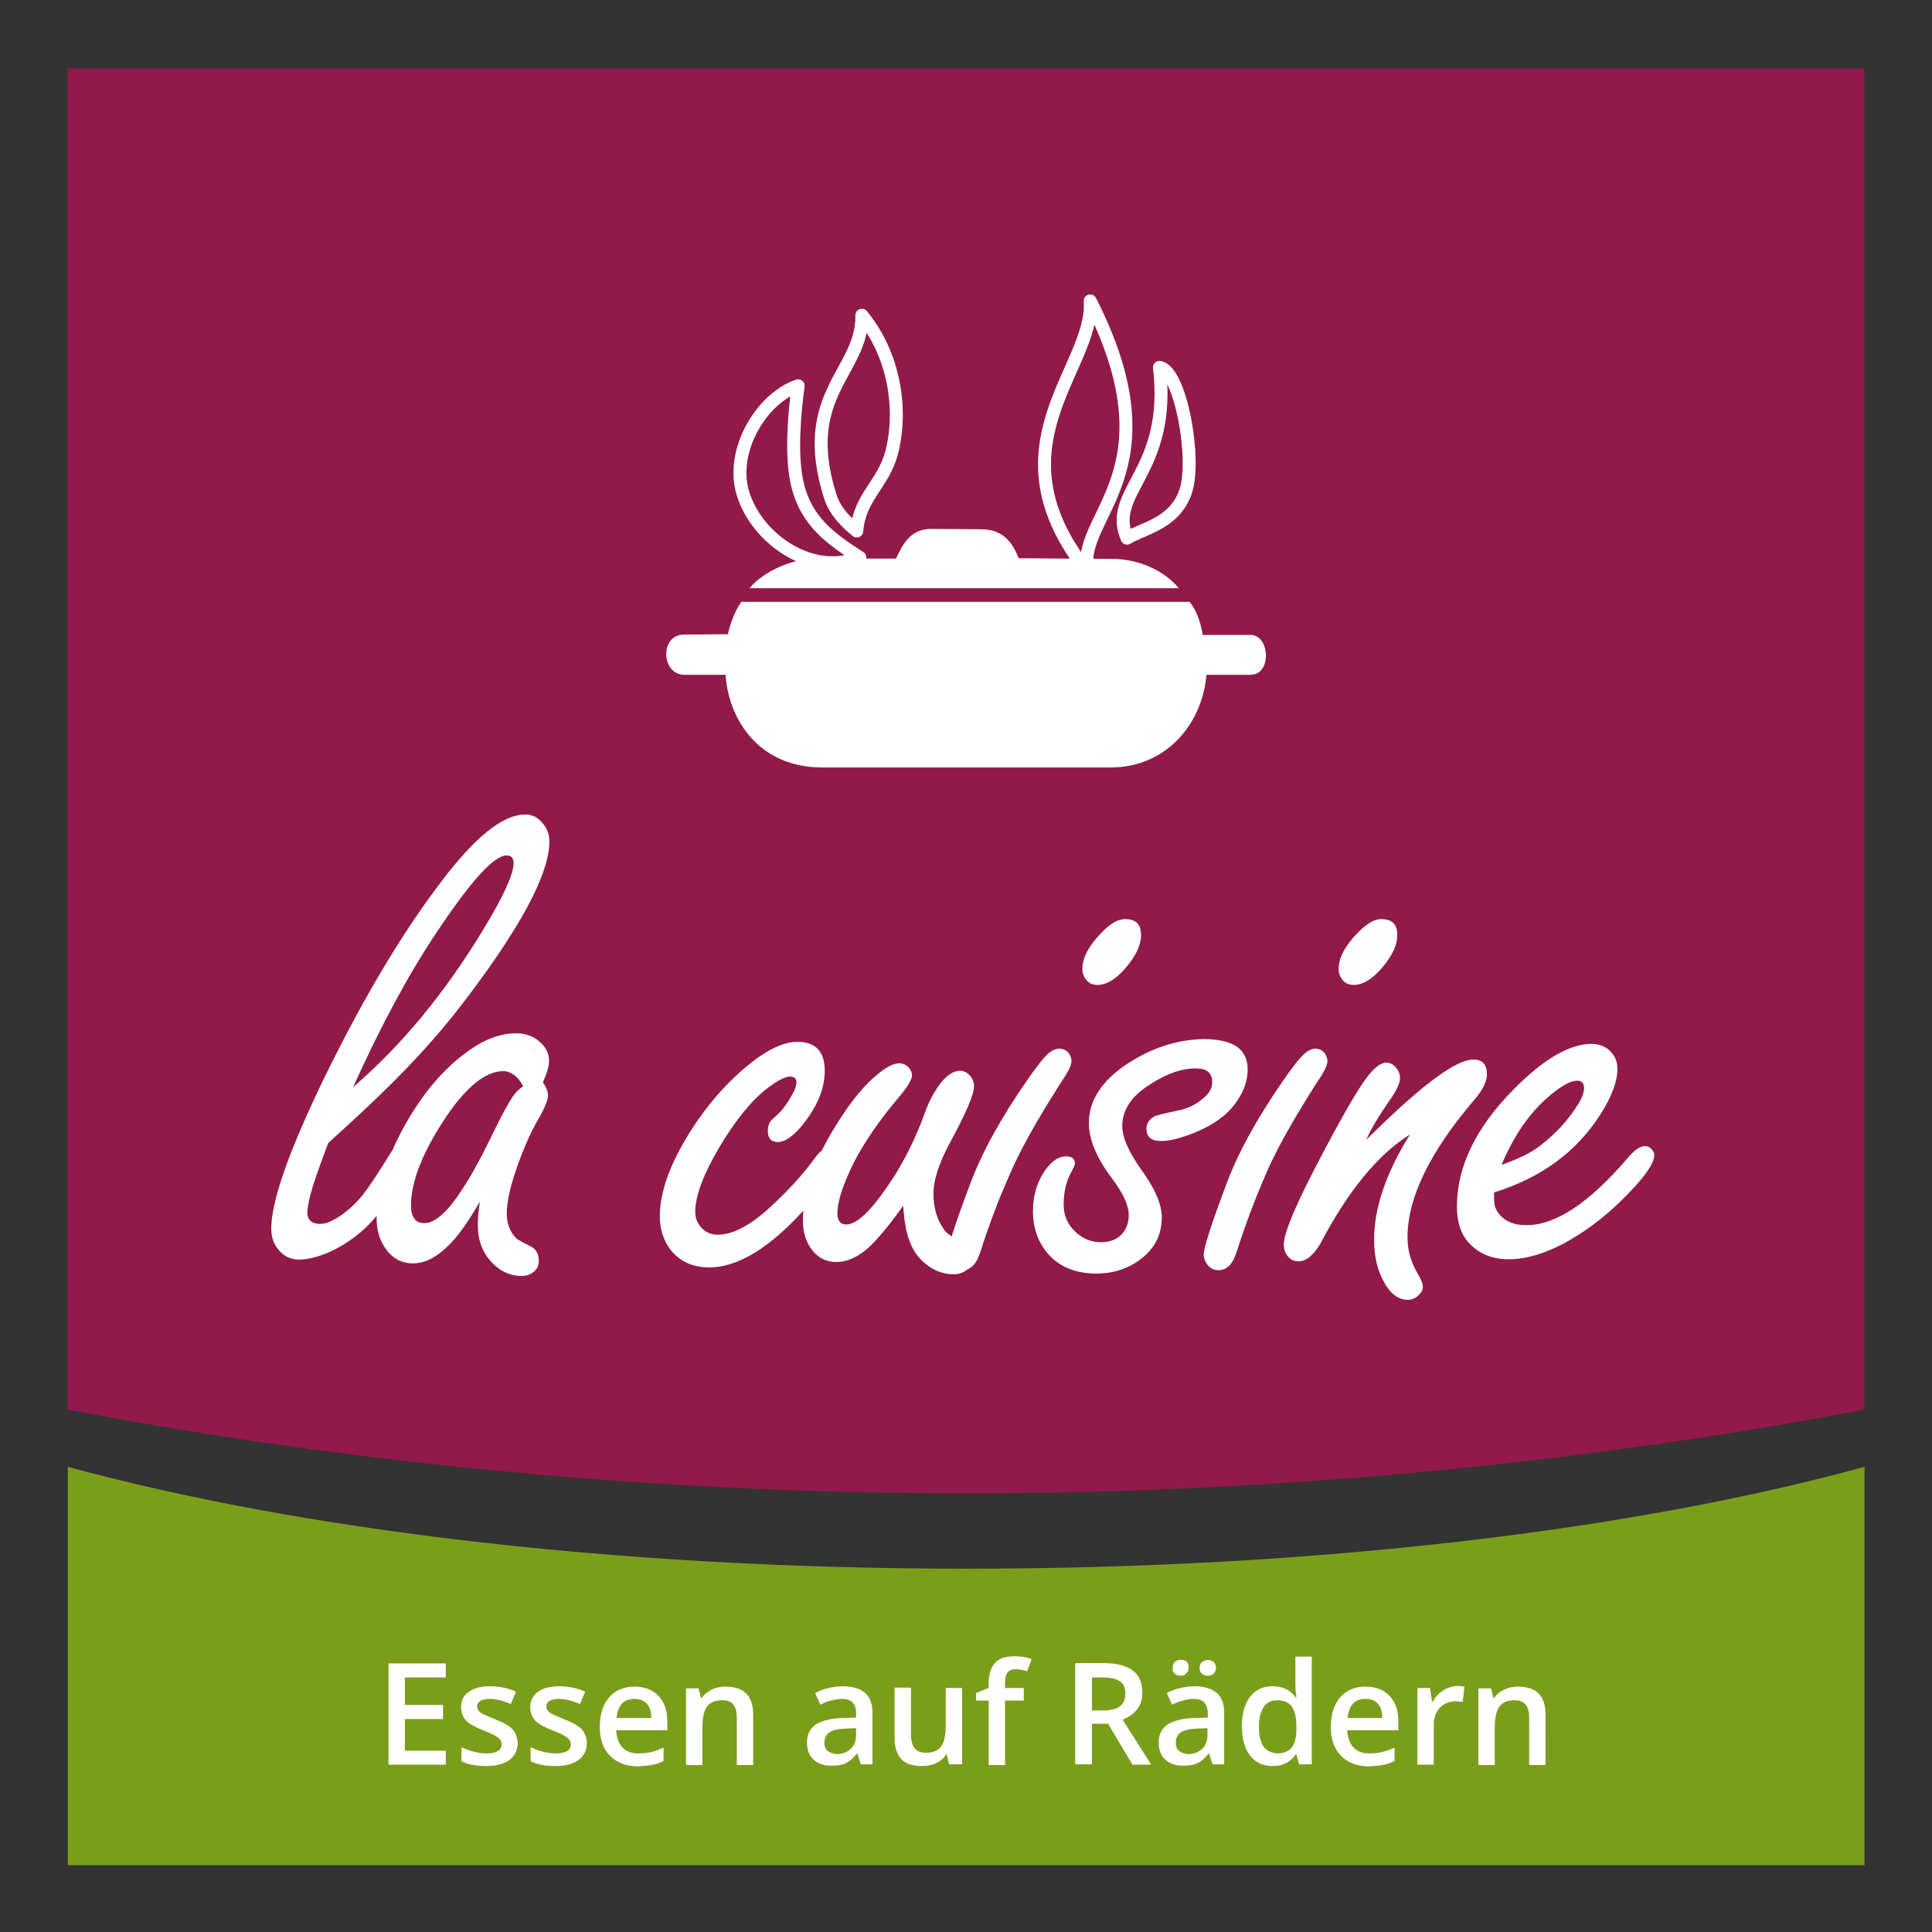 <?xml version="1.0" encoding="UTF-8"?>
<!-- Generator: Adobe Illustrator 21.1.0, SVG Export Plug-In . SVG Version: 6.00 Build 0)  -->
<svg xmlns="http://www.w3.org/2000/svg" xmlns:xlink="http://www.w3.org/1999/xlink" version="1.1" id="Ebene_1" x="0px" y="0px" viewBox="0 0 566.9 566.9" style="enable-background:new 0 0 566.9 566.9;" xml:space="preserve">
<rect x="0" y="0" width="566.9" height="566.9" fill="#333333" stroke="none"/>
<style type="text/css">
	.st0{clip-path:url(#SVGID_2_);fill:#911A48;}
	.st1{clip-path:url(#SVGID_2_);fill:#7A9E1A;}
	.st2{clip-path:url(#SVGID_2_);fill:#FFFFFF;}
	.st3{clip-path:url(#SVGID_2_);fill:none;stroke:#FFFFFF;stroke-width:3.802;stroke-linejoin:round;stroke-miterlimit:22.926;}
	.st4{clip-path:url(#SVGID_2_);fill:none;stroke:#FFFFFF;stroke-width:3.803;stroke-linejoin:round;stroke-miterlimit:22.926;}
</style>
<g>
	<defs>
		<rect id="SVGID_1_" width="566.9" height="566.9"></rect>
	</defs>
	<clipPath id="SVGID_2_">
		<use xlink:href="#SVGID_1_" style="overflow:visible;"></use>
	</clipPath>
	<path class="st0" d="M547.1,20.1H19.8v393.5c74.6,14.3,165.5,24.6,263.6,24.6c98.1,0,189-10.3,263.6-24.6V20.1z"></path>
	<path class="st1" d="M547.1,547.4V430.4c-67.4,18.5-160.6,29.9-263.6,29.9c-103,0-196.2-11.5-263.6-29.9v116.9H547.1z"></path>
	<path class="st2" d="M455.2,321.1c3.3-2.7,5.8-4,7.6-4c1.3,0,2,0.7,2,2.1c0,1.3-0.5,2.8-1.5,4.4c-2.8,4.7-6.6,8.9-11.4,12.6   c-2.7,2.1-6.5,3.9-11.3,5.6C444.4,332.7,449.3,325.9,455.2,321.1 M469.6,327c3.4-5.3,5-9.8,5-13.4c0-2.3-0.9-4.2-2.7-5.7   c-1.4-1.1-3.1-1.6-4.8-1.6c-6.6,0-14.3,4.5-23.2,13.6C433,331,427.5,342.4,427.5,354c0,4.3,1,7.6,3,10.1c3,3.6,7,5.4,12.2,5.4   c5,0,10.4-1.6,16.3-4.7c5.8-3.2,11.3-7.2,16.5-12.3c6.6-6.4,9.9-10.9,9.9-13.6c0-0.5-0.2-1-0.6-1.5c-0.6-0.8-1.3-1.1-2.1-1.1   c-1.4,0-3.1,1.1-5,3.4c-11.3,13.2-21.2,19.8-29.8,19.8c-3.9,0-6.7-1.3-8.4-3.8c-0.8-1.1-1.1-2.4-1.1-3.9v-1.9   C452.2,345.6,462.6,338,469.6,327 M407.8,322.8c2-2.8,3-5,3-6.5c0-1.2-0.5-2.3-1.4-3.3c-0.8-0.8-1.7-1.2-2.6-1.2   c-1.9,0-4.1,1.9-6.7,5.7c-2.6,3.8-6.2,10-10.7,18.5c-8.4,15.7-12.7,25.4-12.7,29.2c0,1.5,0.5,2.7,1.4,3.7c0.8,0.8,1.7,1.2,2.9,1.2   c2.3,0,4.5-1.8,6.6-5.5c8-15.2,16.7-25.8,26.1-31.7c-7,11.3-10.5,21.5-10.5,30.8c0,4.8,0.9,8.9,2.8,12.3c1.9,3.6,4.3,5.4,7.1,5.4   c1.2,0,2.3-0.5,3.2-1.4c0.8-0.8,1.2-1.5,1.2-2.4c0-0.9-0.5-2.1-1.4-3.7c-2.1-3.4-3.1-7-3.1-10.8c0-11.7,6.6-25.2,19.7-40.5   c2.4-2.8,3.6-5.3,3.6-7.3c0-3-1.3-4.4-4-4.4c-4.9,0-14.5,7-28.8,21c-0.8,0.8-1.7,1.6-2.6,2.5C402.5,330.8,404.9,327,407.8,322.8    M398.3,273.8c-3.6,3.7-5.5,7.2-5.5,10.5c0,1.3,0.4,2.4,1.2,3.3c0.8,1,1.9,1.4,3.2,1.4c2.7,0,5.5-1.7,8.3-5c3-3.5,4.5-6.7,4.5-9.6   c0-3.2-1.5-4.7-4.6-4.7C403.4,269.6,401,271,398.3,273.8 M382.1,309.8c-1.2,1.2-3.1,3.7-5.6,7.3c-7.7,11.1-13.3,21.3-16.7,30.5   c-4.4,11.7-6.6,18.5-6.6,20.6c0,1,0.4,2,1.1,2.9c0.8,1.1,1.9,1.6,3.3,1.6c2.3,0,4.1-1.7,5.2-5.2c2.5-7.8,5.3-15.3,8.5-22.7   c3-7.1,8.1-16.2,15.2-27.3c2-2.9,3-4.9,3-6.2c0-0.8-0.3-1.5-0.8-2.3c-0.8-0.9-1.7-1.3-2.9-1.3C384.6,307.8,383.4,308.5,382.1,309.8    M330.7,312.2c-7.5,5-11.2,10.8-11.2,17.3c0,4.9,2.3,10.3,6.8,16.3c3.3,4.4,4.9,7.9,4.9,10.7c0,2.2-0.6,4-1.9,5.5   c-1.5,1.7-3.6,2.5-6.3,2.5c-2.7,0-5.2-1-7.3-2.9c-2.4-2.2-3.6-4.9-3.6-8.1c0-3.8,0.8-7.1,2.4-9.9c0.6-1,0.9-1.8,0.9-2.3   c0-1.3-0.9-2-2.6-2c-1.9,0-3.8,1.1-5.6,3.4c-2.7,3.5-4.1,7.7-4.1,12.8c0,4.4,1.2,8.2,3.6,11.4c3.4,4.5,8.4,6.8,15,6.8   c4.2,0,7.9-1,11.2-3c5.4-3.3,8-7.8,8-13.5c0-3.8-2-8.5-6.1-14.1c-3.6-5.1-5.5-9.3-5.5-12.7c0-4.8,2.8-8.9,8.3-12.3   c4.8-3.1,9.2-4.6,13.2-4.6c1.6,0,2.9,0.3,3.7,1c0.8,0.7,1.2,1.7,1.2,3c0,1.8-0.9,3.4-2.8,4.9c-2.1,1.8-4.5,2.9-7,3.4   c-4.3,0.9-6.6,1.5-7,1.7c-1.6,0.8-2.5,2.1-2.5,3.7c0,2.4,1.4,3.6,4.3,3.6c2.1,0,4.8-0.6,7.9-1.7c5.8-2.1,10.1-4.8,13-8.2   c3-3.6,4.5-7.3,4.5-11.2c0-2.9-1.1-5.1-3.2-6.6c-2.1-1.4-5.3-2.2-9.6-2.2C345.6,305,338,307.4,330.7,312.2 M323.1,273.8   c-3.6,3.7-5.5,7.2-5.5,10.5c0,1.3,0.4,2.4,1.2,3.3c0.8,1,1.9,1.4,3.2,1.4c2.7,0,5.5-1.7,8.3-5c3-3.5,4.5-6.7,4.5-9.6   c0-3.2-1.5-4.7-4.6-4.7C328.2,269.6,325.7,271,323.1,273.8 M306.9,309.8c-1.2,1.2-3.1,3.7-5.6,7.3c-7.7,11.1-13.3,21.3-16.7,30.5   c-4.4,11.7-6.6,18.5-6.6,20.6c0,1,0.4,2,1.1,2.9c0.8,1.1,1.9,1.6,3.3,1.6c2.3,0,4.1-1.7,5.2-5.2c2.5-7.8,5.3-15.3,8.6-22.7   c3-7.1,8.1-16.2,15.2-27.3c2-2.9,3-4.9,3-6.2c0-0.8-0.3-1.5-0.8-2.3c-0.8-0.9-1.7-1.3-2.9-1.3C309.4,307.8,308.1,308.5,306.9,309.8    M265.6,359.1c0.7,4.7,2.3,8.2,4.8,10.7c2.8,2.7,5.9,4.1,9.4,4.1c1.5,0,2.8-0.4,3.9-1.3c1.1-0.9,1.6-2,1.6-3.2c0-2-0.8-3.4-2.3-4.3   c-3.2-1.8-5-3.1-5.7-3.9c-2.3-3-3.4-6.7-3.4-10.9c0-4,1.6-9,4.8-14.9c4.7-8.7,7.1-14.2,7.1-16.7c0-1.2-0.4-2.2-1.3-3.2   c-0.8-0.9-1.8-1.3-2.8-1.3c-1.9,0-3.7,1.2-5.7,3.6c-2,2.7-3.6,5.7-4.8,9.2c-2.3,6.3-5.1,12.1-8.3,17.3c-6.3,10-11.1,15-14.6,15   c-0.8,0-1.5-0.3-1.9-0.8c-0.4-0.5-0.7-1.3-0.7-2.2c0-3.8,1.7-9,5.1-15.7c3-5.7,7.3-12,13-18.7c2.5-3,3.8-5.1,3.8-6.4   c0-0.8-0.3-1.5-1-2.3c-0.8-0.8-1.7-1.2-2.7-1.2c-1.7,0-3.9,1.1-6.6,3.4c-3.4,2.8-6.9,6.9-10.4,12.3c-7.6,11.5-11.3,21.6-11.3,30.5   c0,3,0.7,5.5,2,7.6c1.9,3,4.5,4.5,7.8,4.5c3.9,0,7.9-2.2,11.8-6.6c2.3-2.5,4.9-5.8,7.8-9.9C265.3,356.7,265.4,358.5,265.6,359.1    M222.3,310.4c-7.5,5.5-14.1,12.7-19.8,21.7c-5.9,9.4-8.9,17.7-8.9,24.8c0,3.6,1,6.8,2.9,9.5c2.7,3.6,6.6,5.5,11.6,5.5   c8.4,0,17.9-5.8,28.2-17.3c6.5-7.3,9.8-12.3,9.8-14.8c0-0.7-0.3-1.4-0.8-2.1c-0.6-0.7-1.3-1-2.1-1c-1.3,0-2.9,1.3-4.6,3.8   c-3.4,4.6-7.7,9.2-12.7,13.8c-5.9,5.4-11,8-15.3,8c-2.2,0-4-0.9-5.3-2.7c-0.9-1.2-1.3-2.5-1.3-4c0-4.7,2.4-11.1,7.2-19.2   c4.7-7.8,9.3-13.5,14-17.1c3-2.3,5.2-3.4,6.6-3.4c1.2,0,1.9,0.6,1.9,1.6c0,1-0.4,2.2-1.3,3.8c-1.3,2.3-2.6,4.1-3.8,5.3   c-1.4,1.3-2.3,2.1-2.5,2.4c-0.5,0.7-0.8,1.6-0.8,2.8c0,2.2,1,3.3,2.9,3.3c2.3,0,4.9-1.9,7.9-5.8c3.9-5.1,5.9-10.1,5.9-15.1   c0-5.7-2.7-8.5-8.1-8.5C230.6,305.7,226.7,307.3,222.3,310.4 M150.5,321.7c-1.1,1.6-2.9,4.8-5.3,9.7c-3.6,7.5-6.7,13.2-9.2,17   c-4.4,7-8.2,10.5-11.5,10.5c-1.3,0-2.3-0.4-2.9-1.3c-0.7-0.9-1-2.2-1-3.9c0-7,3.4-15.6,10.1-25.7c6.1-9.1,11.8-13.7,17-13.7   c1.1,0,2.1,0.4,3.1,1.1c1,0.7,1.9,1.8,2.7,3.3C152,319.8,151.1,320.8,150.5,321.7 M140.2,359.4c0,4.1,1.1,7.4,3.3,10.1   c2.7,3.3,5.9,4.9,9.6,4.9c1.4,0,2.6-0.4,3.6-1.3c1-0.8,1.4-1.9,1.4-3.2c0-2.1-0.9-3.5-2.6-4.3c-2.3-1.1-3.7-1.9-4.2-2.4   c-1.7-1.9-2.6-4.2-2.6-7.1c0-3.6,1.1-8.3,3.2-14.2c2-5.6,4-10,6-13.4c1.9-3.3,2.9-5.7,2.9-7.1c0-1.1-0.5-2.4-1.5-3.8   c1.2-2.7,1.8-4.8,1.8-6.3c0-2-0.8-3.8-2.5-5.4c-1.9-1.8-4.3-2.7-7.2-2.7c-4.6,0-9.4,1.8-14.3,5.4c-7.6,5.5-14,13.4-19.4,23.6   c-4.8,9.2-7.2,17.6-7.2,25.2c0,3.1,0.7,5.8,2,8c2.1,3.5,4.9,5.3,8.7,5.3c4.3,0,8.5-2.7,12.9-8c2.2-2.7,4.4-6.1,6.7-10.1   C140.3,355.7,140.2,358,140.2,359.4 M128.1,273.6c10-15,16.8-22.6,20.6-22.6c1.3,0,2,0.8,2,2.3c0,3.2-2.9,9.6-8.8,19.3   c-11.3,18.7-24,34.1-38.3,46.4C111.7,301.1,119.8,286,128.1,273.6 M107.8,324.8c10.7-10,19.9-19.9,27.6-29.9   c17.2-22.4,25.8-38.4,25.8-48c0-2.1-0.7-3.9-2.1-5.5c-1.3-1.6-3-2.4-5-2.4c-6.5,0-14.6,6.5-24.4,19.4   c-12.3,16.1-24.3,36.5-36.2,61.3c-4.6,9.8-8.1,18-10.4,24.8c-2.3,6.8-3.5,12.1-3.5,16c0,2.3,0.6,4.2,1.8,5.8   c1.6,2.2,3.8,3.3,6.4,3.3c6,0,16.7-4.7,23.7-14.1c6.8-9,10.2-15,10.2-17.9c0-1.7-0.9-2.6-2.7-2.6c-1.6,0-3.1,1.2-4.5,3.5   c-3.6,5.9-6.4,10-8.2,12.3c-3.9,4.7-7.5,6.8-9.8,7.8c-1.2,0.6-6.7,1.6-6.3-3.3c0.1-1.3,0.5-3.6,1.5-6.9c1-3.3,2.6-7.6,4.6-13   C101.1,331,105,327.5,107.8,324.8"></path>
	<path class="st3" d="M251.4,155.8c-3.1-2.5-6.5-5.9-7.8-10.2c-9.5-30,9.6-36.5,9.3-53.1c9.4,11.4,12,27.3,8.8,40.1   C259.2,142.2,252.2,145.7,251.4,155.8z M234.2,113.2c-1.2,8.6-2.1,20.7-0.3,28.5c2.5,11.3,9.9,16.4,18.4,21.9   c-15,6-31.5-6.6-34.7-20.3C214.9,131.2,223.8,116.7,234.2,113.2z"></path>
	<path class="st4" d="M319.3,168c-4.3-16.4,26.5-28.8,0.6-79.7C321.2,108.2,289.5,130.9,319.3,168z"></path>
	<path class="st3" d="M340.2,107.8c6.2,0.8,10.9,27,7.7,36.4c-3.2,9.5-12.7,10.9-17.2,13.7C324.8,144.1,343.9,138.6,340.2,107.8z"></path>
	<path class="st2" d="M217.8,176.4c-1.4,1.3-3.5,6.1-4.2,9.7l-12.9,0.1c-7.2,0-6.7,11.8,0.1,11.8h12.1c0.9,13.3,9.9,27.2,28.4,27.2   h84.5c16.9,0,27.1-13.4,28.2-27.2h13c6.2,0,5.7-11.7-0.1-11.7h-14c-0.4-3.1-1.9-7.6-3.9-9.7H217.8z"></path>
	<path class="st2" d="M220,172.5c3.5-4.2,11.5-8.6,19.7-8.6h23.2c2.1-4.4,4.3-8.7,10.4-8.7l14.5,0.1c5.5,0,8.9,2.7,11.1,8.5   l27.4,0.2c7.6,0,15.1,3.2,19.6,8.6H220z"></path>
	<path class="st2" d="M453.5,503.1c0-5.5-2.7-8.2-8.1-8.2c-1.5,0-2.9,0.3-4.1,0.9c-1.2,0.6-2.2,1.4-2.9,2.5h-0.2l-0.7-2.9h-3.7v22.5   h4.8v-11.2c0-2.8,0.5-4.8,1.4-6c0.9-1.2,2.4-1.8,4.4-1.8c1.5,0,2.6,0.4,3.3,1.3c0.7,0.9,1,2.1,1,3.9v13.8h4.8V503.1z M423.3,496.1   c-1.2,0.8-2.2,1.9-2.9,3.2h-0.2l-0.6-4h-3.7v22.5h4.8V506c0-2,0.6-3.6,1.8-4.9c1.2-1.2,2.7-1.9,4.6-1.9c0.7,0,1.4,0.1,2.1,0.2   l0.5-4.5c-0.6-0.1-1.4-0.2-2.4-0.2C425.8,494.9,424.5,495.3,423.3,496.1 M404.3,499.9c0.9,1,1.3,2.4,1.3,4.2h-10.2   c0.2-1.8,0.7-3.2,1.6-4.2c0.9-1,2.1-1.4,3.7-1.4C402.3,498.5,403.5,499,404.3,499.9 M405.7,517.9c1.2-0.2,2.4-0.6,3.5-1.2v-3.9   c-1.3,0.6-2.5,1-3.7,1.3c-1.1,0.3-2.4,0.4-3.7,0.4c-2,0-3.6-0.6-4.7-1.8c-1.1-1.2-1.7-2.9-1.8-5h15V505c0-3.2-0.9-5.6-2.6-7.4   c-1.7-1.8-4.1-2.7-7-2.7c-3.2,0-5.7,1.1-7.5,3.2c-1.8,2.1-2.7,5-2.7,8.7c0,3.6,1,6.4,3,8.4c2,2,4.7,3.1,8.2,3.1   C403.1,518.2,404.5,518.1,405.7,517.9 M370.7,512.4c-0.9-1.3-1.3-3.2-1.3-5.7c0-2.5,0.5-4.5,1.4-5.8c0.9-1.4,2.2-2,3.9-2   c2,0,3.4,0.6,4.3,1.8c0.9,1.2,1.4,3.2,1.4,6v0.7c0,2.5-0.5,4.3-1.4,5.4c-0.9,1.1-2.3,1.7-4.3,1.7   C372.9,514.3,371.6,513.7,370.7,512.4 M380.2,514.8h0.2l0.8,2.9h3.7v-31.6h-4.8v8.2c0,0.9,0.1,2.2,0.3,3.8h-0.2   c-1.5-2.2-3.8-3.3-6.8-3.3c-2.8,0-5,1-6.6,3.1c-1.6,2.1-2.4,4.9-2.4,8.6c0,3.7,0.8,6.5,2.4,8.6s3.8,3.1,6.6,3.1   C376.4,518.2,378.6,517.1,380.2,514.8 M352.7,491.1c0.5,0.4,1,0.6,1.7,0.6c0.7,0,1.3-0.2,1.7-0.6c0.4-0.4,0.7-1,0.7-1.7   c0-0.7-0.2-1.3-0.7-1.7c-0.4-0.4-1-0.6-1.7-0.6c-0.7,0-1.2,0.2-1.7,0.6c-0.5,0.4-0.7,1-0.7,1.8C352,490.1,352.2,490.7,352.7,491.1    M344.7,491.1c0.5,0.4,1,0.6,1.7,0.6c0.7,0,1.3-0.2,1.7-0.7c0.4-0.4,0.7-1,0.7-1.7c0-0.7-0.2-1.3-0.6-1.7c-0.4-0.4-1-0.6-1.7-0.6   c-0.6,0-1.2,0.2-1.7,0.6c-0.5,0.4-0.7,1-0.7,1.8C344,490.1,344.2,490.7,344.7,491.1 M345.9,513.7c-0.6-0.5-0.9-1.3-0.9-2.3   c0-1.4,0.5-2.4,1.5-3.1c1-0.7,2.7-1,4.9-1.1l2.9-0.1v2c0,1.7-0.5,3.1-1.6,4.1c-1.1,1-2.4,1.5-4.2,1.5   C347.4,514.5,346.5,514.3,345.9,513.7 M359.2,517.8v-15.2c0-2.7-0.7-4.6-2.2-5.9c-1.5-1.2-3.6-1.9-6.5-1.9c-1.3,0-2.7,0.2-4.1,0.5   c-1.5,0.3-2.8,0.8-4,1.5l1.5,3.4c1-0.5,2-0.9,3.1-1.2c1.1-0.3,2.2-0.5,3.3-0.5c1.4,0,2.5,0.4,3.1,1.1s1,1.8,1,3.2v1.2l-3.9,0.1   c-3.5,0.1-6.1,0.8-7.9,1.9c-1.7,1.2-2.6,2.9-2.6,5.2c0,2.2,0.6,3.9,1.9,5.1c1.2,1.2,3,1.8,5.2,1.8c1.7,0,3.1-0.2,4.2-0.7   c1.1-0.5,2.2-1.4,3.3-2.8h0.2l1,3.1H359.2z M325.2,505.9l7.1,11.9h5.5l-8.4-13.2c3.9-1.6,5.8-4.2,5.8-7.9c0-2.9-0.9-5.1-2.8-6.5   c-1.8-1.4-4.7-2.2-8.5-2.2h-8.4v29.7h4.9v-11.9H325.2z M320.4,492.2h3.2c2.2,0,3.9,0.4,5,1.1c1.1,0.7,1.6,1.9,1.6,3.6   c0,1.7-0.5,2.9-1.5,3.7c-1,0.8-2.7,1.3-4.9,1.3h-3.4V492.2z M300.4,495.3h-5.5v-1.5c0-1.3,0.2-2.3,0.7-3c0.5-0.7,1.3-1,2.4-1   c1.1,0,2.2,0.2,3.4,0.6l1.3-3.6c-1.6-0.6-3.3-0.8-5-0.8c-2.6,0-4.5,0.6-5.7,1.9c-1.2,1.3-1.9,3.3-1.9,5.9v1.5l-3.7,1.5v2.2h3.7   v18.9h4.8v-18.9h5.5V495.3z M282.3,517.8v-22.5h-4.8v11.2c0,2.8-0.5,4.8-1.4,6c-0.9,1.2-2.4,1.8-4.4,1.8c-1.5,0-2.6-0.4-3.3-1.3   c-0.7-0.9-1.1-2.2-1.1-3.9v-13.9h-4.8V510c0,2.8,0.7,4.8,2,6.2c1.3,1.4,3.4,2,6.1,2c1.6,0,3-0.3,4.2-0.9c1.2-0.6,2.2-1.4,2.8-2.5   h0.2l0.7,2.9H282.3z M242.8,513.7c-0.6-0.5-0.9-1.3-0.9-2.3c0-1.4,0.5-2.4,1.5-3.1c1-0.7,2.7-1,4.9-1.1l2.9-0.1v2   c0,1.7-0.5,3.1-1.6,4.1c-1.1,1-2.4,1.5-4.2,1.5C244.3,514.5,243.4,514.3,242.8,513.7 M256,517.8v-15.2c0-2.7-0.7-4.6-2.2-5.9   c-1.5-1.2-3.6-1.9-6.5-1.9c-1.3,0-2.7,0.2-4.1,0.5c-1.5,0.3-2.8,0.8-4,1.5l1.5,3.4c1-0.5,2-0.9,3.1-1.2s2.2-0.5,3.3-0.5   c1.4,0,2.5,0.4,3.1,1.1c0.7,0.7,1,1.8,1,3.2v1.2l-3.9,0.1c-3.5,0.1-6.1,0.8-7.9,1.9c-1.7,1.2-2.6,2.9-2.6,5.2   c0,2.2,0.6,3.9,1.9,5.1c1.2,1.2,3,1.8,5.2,1.8c1.7,0,3.1-0.2,4.2-0.7c1.1-0.5,2.2-1.4,3.3-2.8h0.2l1,3.1H256z M221,503.1   c0-5.5-2.7-8.2-8.1-8.2c-1.5,0-2.9,0.3-4.1,0.9c-1.2,0.6-2.2,1.4-2.9,2.5h-0.2l-0.7-2.9h-3.7v22.5h4.8v-11.2c0-2.8,0.5-4.8,1.4-6   c0.9-1.2,2.4-1.8,4.4-1.8c1.5,0,2.6,0.4,3.3,1.3c0.7,0.9,1,2.1,1,3.9v13.8h4.8V503.1z M189.8,499.9c0.9,1,1.3,2.4,1.3,4.2h-10.2   c0.2-1.8,0.7-3.2,1.6-4.2c0.9-1,2.1-1.4,3.7-1.4C187.7,498.5,188.9,499,189.8,499.9 M191.2,517.9c1.2-0.2,2.4-0.6,3.5-1.2v-3.9   c-1.3,0.6-2.5,1-3.7,1.3c-1.1,0.3-2.4,0.4-3.7,0.4c-2,0-3.6-0.6-4.7-1.8c-1.1-1.2-1.7-2.9-1.8-5h15V505c0-3.2-0.9-5.6-2.6-7.4   c-1.7-1.8-4.1-2.7-7-2.7c-3.2,0-5.7,1.1-7.5,3.2c-1.8,2.1-2.7,5-2.7,8.7c0,3.6,1,6.4,3,8.4c2,2,4.7,3.1,8.2,3.1   C188.6,518.2,190,518.1,191.2,517.9 M171.5,508.6c-0.4-0.8-1-1.5-1.9-2.1c-0.8-0.6-2.2-1.3-4-2c-2.2-0.9-3.6-1.5-4.3-2   s-1-1.1-1-1.8c0-1.4,1.3-2.2,3.8-2.2c1.7,0,3.7,0.5,6.1,1.5l1.5-3.6c-2.4-1.1-4.9-1.6-7.5-1.6c-2.7,0-4.8,0.5-6.3,1.6   c-1.6,1.1-2.3,2.6-2.3,4.5c0,1.6,0.5,2.9,1.4,3.9c0.9,1,2.7,2,5.3,3c1.3,0.5,2.4,1,3.1,1.4c0.7,0.4,1.3,0.8,1.6,1.2   c0.3,0.4,0.5,0.9,0.5,1.4c0,1.8-1.5,2.7-4.4,2.7c-2.3,0-4.7-0.6-7.4-1.8v4.1c1.8,0.9,4.2,1.4,7.2,1.4c3,0,5.3-0.6,6.9-1.8   c1.6-1.2,2.4-2.9,2.4-5.1C172.1,510.3,171.9,509.4,171.5,508.6 M151.2,508.6c-0.4-0.8-1-1.5-1.9-2.1c-0.8-0.6-2.2-1.3-4-2   c-2.2-0.9-3.6-1.5-4.3-2c-0.7-0.5-1-1.1-1-1.8c0-1.4,1.3-2.2,3.8-2.2c1.7,0,3.7,0.5,6.1,1.5l1.5-3.6c-2.4-1.1-4.9-1.6-7.5-1.6   c-2.7,0-4.8,0.5-6.3,1.6c-1.6,1.1-2.3,2.6-2.3,4.5c0,1.6,0.5,2.9,1.4,3.9c0.9,1,2.7,2,5.3,3c1.3,0.5,2.4,1,3.1,1.4   c0.7,0.4,1.3,0.8,1.6,1.2c0.3,0.4,0.5,0.9,0.5,1.4c0,1.8-1.5,2.7-4.4,2.7c-2.3,0-4.7-0.6-7.4-1.8v4.1c1.8,0.9,4.2,1.4,7.2,1.4   c3,0,5.3-0.6,6.9-1.8c1.6-1.2,2.4-2.9,2.4-5.1C151.8,510.3,151.6,509.4,151.2,508.6 M130.8,513.7h-12v-9.3H130v-4.1h-11.2v-8.1h12   v-4.1h-16.8v29.7h16.8V513.7z"></path>
</g>
</svg>
